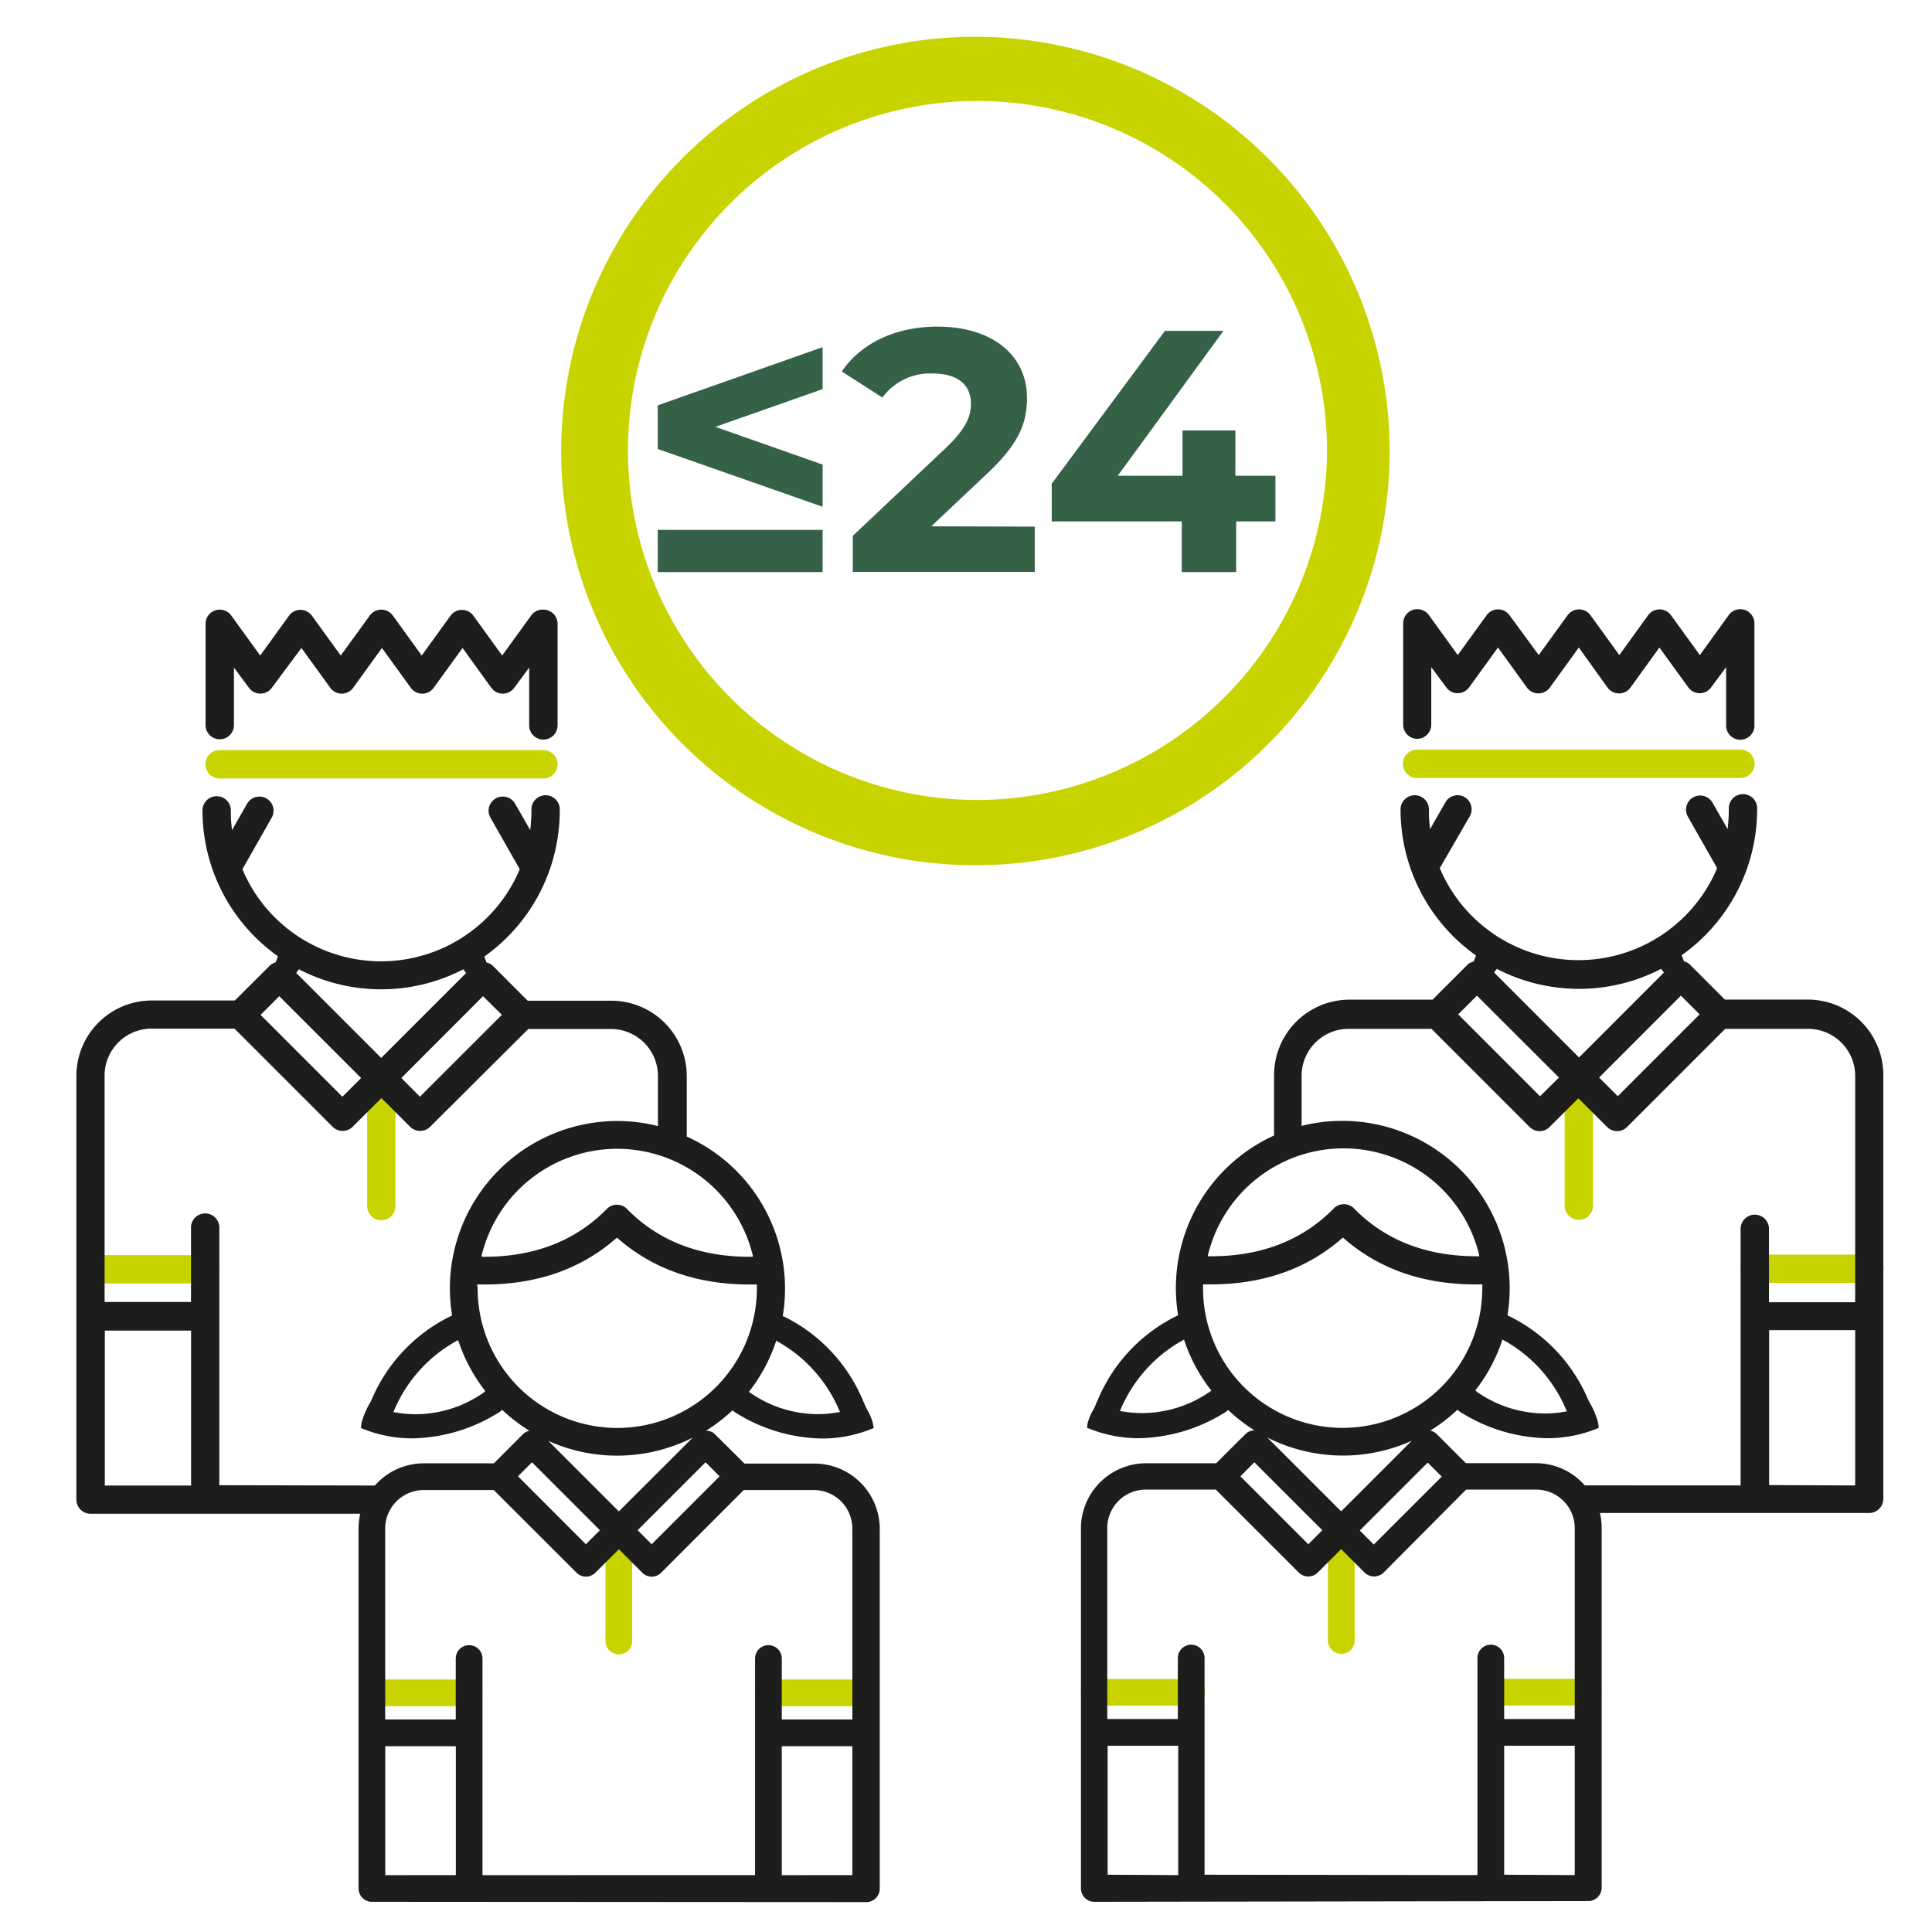 <svg id="_2_Erwachsener_2_kids_Kopie" data-name="2 Erwachsener 2 kids Kopie" xmlns="http://www.w3.org/2000/svg" viewBox="0 0 256 256"><defs><style>.cls-1{fill:none;}.cls-2{fill:#c8d400;}.cls-3{fill:#356247;}.cls-4{fill:#1d1d1b;}</style></defs><rect class="cls-1" width="256" height="256"/><path class="cls-2" d="M129.25,4.87a54.89,54.89,0,1,0,54.89,54.89A55,55,0,0,0,129.25,4.87ZM129.3,106a46.31,46.31,0,1,1,46.53-46.31A46.42,46.42,0,0,1,129.3,106Z"/><path class="cls-3" d="M109,51.56l-14.21,5,14.21,5v5.59L87.15,59.49V53.71L109,46ZM87.15,70.21H109V75.8H87.15Z"/><path class="cls-3" d="M137.11,69.78v6H113V71l12.31-11.63c2.83-2.69,3.34-4.33,3.34-5.88,0-2.51-1.74-4-5.11-4a7.82,7.82,0,0,0-6.62,3.19l-5.38-3.46c2.46-3.61,6.93-5.94,12.68-5.94,7.11,0,11.86,3.66,11.86,9.45,0,3.1-.87,5.93-5.34,10.08l-7.34,6.93Z"/><path class="cls-3" d="M169,69.09h-5.2V75.8h-7.21V69.09H139.36v-5l15-20.25h7.75l-14,19.2h8.58v-6h7v6H169Z"/><path class="cls-2" d="M29.1,103.15a1.88,1.88,0,0,1,0-3.76H72a1.88,1.88,0,0,1,0,3.76Z"/><path class="cls-2" d="M72,102.65a1.38,1.38,0,0,0,0-2.76H29.1a1.38,1.38,0,0,0,0,2.76Z"/><path class="cls-2" d="M12,170.07a1.88,1.88,0,0,1,0-3.76H27.19a1.88,1.88,0,0,1,0,3.76Z"/><path class="cls-2" d="M27.19,169.57a1.38,1.38,0,0,0,0-2.76H12a1.38,1.38,0,0,0,0,2.76Z"/><path class="cls-2" d="M50.53,161.69a1.88,1.88,0,0,1-1.88-1.88v-17a1.88,1.88,0,1,1,3.75,0v17A1.88,1.88,0,0,1,50.53,161.69Z"/><path class="cls-2" d="M50.53,161.19a1.37,1.37,0,0,0,1.37-1.38v-17a1.38,1.38,0,1,0-2.75,0v17A1.38,1.38,0,0,0,50.53,161.19Z"/><path class="cls-4" d="M72,98a1.88,1.88,0,0,1-1.88-1.88V88.46l-2,2.7a1.87,1.87,0,0,1-3,0l-3.83-5.3-3.84,5.3a1.87,1.87,0,0,1-3,0l-3.84-5.3-3.83,5.3a1.87,1.87,0,0,1-3,0l-3.84-5.3L36,91.16a1.88,1.88,0,0,1-3,0L31,88.46v7.62a1.88,1.88,0,1,1-3.76,0V82.66a1.87,1.87,0,0,1,1.3-1.79,1.9,1.9,0,0,1,.58-.09,1.87,1.87,0,0,1,1.52.78l3.84,5.3,3.83-5.3a1.87,1.87,0,0,1,3,0l3.84,5.3L49,81.56a1.87,1.87,0,0,1,1.52-.78,1.9,1.9,0,0,1,1.53.78l3.83,5.3,3.83-5.3a1.88,1.88,0,0,1,3,0l3.83,5.3,3.84-5.3A1.87,1.87,0,0,1,72,80.78a1.87,1.87,0,0,1,1.88,1.88V96.08A1.89,1.89,0,0,1,72,98Z"/><path class="cls-4" d="M29.1,97.46a1.38,1.38,0,0,0,1.38-1.38V86.92l2.86,4a1.38,1.38,0,0,0,2.23,0L39.81,85l4.24,5.86a1.38,1.38,0,0,0,1.12.57,1.35,1.35,0,0,0,1.11-.57L50.52,85l4.24,5.86a1.39,1.39,0,0,0,2.24,0L61.24,85l4.24,5.86a1.35,1.35,0,0,0,1.11.57,1.38,1.38,0,0,0,1.12-.57l2.86-4v9.16a1.38,1.38,0,1,0,2.76,0V82.66a1.37,1.37,0,0,0-1-1.31,1.2,1.2,0,0,0-.42-.07,1.38,1.38,0,0,0-1.12.57l-4.24,5.86-4.24-5.86a1.38,1.38,0,0,0-2.23,0l-4.24,5.86-4.24-5.86a1.38,1.38,0,0,0-1.12-.57,1.36,1.36,0,0,0-1.11.57l-4.24,5.86-4.24-5.86a1.39,1.39,0,0,0-2.24,0l-4.23,5.86-4.24-5.86a1.38,1.38,0,0,0-1.12-.57,1.25,1.25,0,0,0-.43.07,1.37,1.37,0,0,0-1,1.31V96.08A1.38,1.38,0,0,0,29.1,97.46Z"/><path class="cls-2" d="M82,219.21a1.77,1.77,0,0,1-1.77-1.76V203a1.77,1.77,0,1,1,3.54,0v14.42A1.76,1.76,0,0,1,82,219.21Z"/><path class="cls-2" d="M82,218.72a1.27,1.27,0,0,0,1.27-1.27V203a1.27,1.27,0,1,0-2.54,0v14.42A1.27,1.27,0,0,0,82,218.72Z"/><path class="cls-2" d="M101.82,226.08a1.77,1.77,0,0,1-1.77-1.77,1.78,1.78,0,0,1,1.77-1.77h12.89a1.77,1.77,0,0,1,0,3.54Z"/><path class="cls-2" d="M114.71,225.58a1.27,1.27,0,0,0,0-2.54H101.82a1.27,1.27,0,1,0,0,2.54Z"/><path class="cls-2" d="M49.28,226.08a1.77,1.77,0,1,1,0-3.54H62.17a1.77,1.77,0,0,1,0,3.54Z"/><path class="cls-2" d="M62.17,225.58a1.27,1.27,0,0,0,0-2.54H49.28a1.27,1.27,0,1,0,0,2.54Z"/><path class="cls-4" d="M49.28,252a1.77,1.77,0,0,1-1.77-1.77v-47.7a8.64,8.64,0,0,1,.22-1.95H12a1.88,1.88,0,0,1-1.88-1.87V142.57a10,10,0,0,1,10-10h11L35.7,128a1.9,1.9,0,0,1,.82-.48l.31-.81a23.69,23.69,0,0,1-10-19.33,1.88,1.88,0,0,1,3.76,0c0,.63,0,1.29.09,2l.06.62,2-3.5a1.87,1.87,0,0,1,1.63-.95,1.87,1.87,0,0,1,1.63,2.8l-3.86,6.79,0,.09a19.94,19.94,0,0,0,36.71,0l0-.09-3.86-6.79a1.85,1.85,0,0,1-.18-1.42,1.89,1.89,0,0,1,.89-1.14,1.89,1.89,0,0,1,2.56.71l2,3.5.06-.61c.06-.67.1-1.33.1-2a1.88,1.88,0,1,1,3.75,0,23.71,23.71,0,0,1-10,19.36l.3.79a1.8,1.8,0,0,1,.87.47l4.58,4.59H81a10,10,0,0,1,10,10v8a22.1,22.1,0,0,1,12.73,23.72l0,.1.1,0a21.75,21.75,0,0,1,10.48,11.07c.1.21.25.56.37.84l.16.36a7.2,7.2,0,0,1,.82,1.88l.11.66-.63.24a17.34,17.34,0,0,1-6.24,1.14,22.23,22.23,0,0,1-11.18-3.27,4.12,4.12,0,0,1-.57-.39l-.09-.07-.09.08a22.5,22.5,0,0,1-3.41,2.61h0a1.93,1.93,0,0,1,.9.24c.09.06.14.09,4.19,4.12h9.28a8.66,8.66,0,0,1,8.64,8.64v47.7a1.78,1.78,0,0,1-1.77,1.77Zm63.66-3.54V231.38h-9.35v17.09Zm-12.89,0V219.76a1.77,1.77,0,0,1,3.54,0v8.08h9.35v-25.3a5.1,5.1,0,0,0-5.1-5.1H98.55L87.61,208.39a1.77,1.77,0,0,1-2.51,0L82,205.28l-3.11,3.11a1.76,1.76,0,0,1-2.5,0L65.43,197.44H56.15a5.11,5.11,0,0,0-5.11,5.1v25.3h9.35v-8.08a1.77,1.77,0,0,1,3.54,0v28.71Zm-39.65,0V231.38H51.05v17.09Zm17.23-43.84,1.86-1.86-9-9-1.85,1.86Zm8.72,0,9-9-1.86-1.86-9,9ZM82,200.27l9.79-9.78a22.2,22.2,0,0,1-19.14.43Zm-56.68-3.43V176.31H13.89v20.53Zm24.35,0a8.64,8.64,0,0,1,6.49-2.94h9.28l3.84-3.85a1.92,1.92,0,0,1,.86-.47,22,22,0,0,1-3.5-2.68l-.09-.09-.1.08a3.13,3.13,0,0,1-.64.44,22.13,22.13,0,0,1-11.16,3.26,17.48,17.48,0,0,1-6.22-1.13l-.61-.24.08-.65a10.7,10.7,0,0,1,1.18-2.77s.13-.28.16-.33A21.72,21.72,0,0,1,59.8,174.36l.09-.05,0-.1a23.14,23.14,0,0,1-.28-3.5,22.19,22.19,0,0,1,22.17-22.17,21.83,21.83,0,0,1,5.4.67v-6.65A6.22,6.22,0,0,0,81,136.35h-11L57,149.3a1.88,1.88,0,0,1-2.66,0l-3.8-3.8-3.81,3.8a1.88,1.88,0,0,1-2.66,0l-13-13h-11a6.22,6.22,0,0,0-6.21,6.22v30H25.31v-9.72a1.88,1.88,0,1,1,3.75,0v34Zm13.62-26.13a18.49,18.49,0,1,0,37,0v-.51h-1c-6.94,0-12.81-2.06-17.45-6.13l-.09-.08-.09.08c-4.63,4.07-10.5,6.13-17.44,6.13h-1Zm-11,16.42a15.41,15.41,0,0,0,2.79.26,15.74,15.74,0,0,0,9-2.86.57.57,0,0,0,.14-.13l.08-.08-.07-.09a21.91,21.91,0,0,1-3.47-6.5l-.05-.15-.15.07a18.88,18.88,0,0,0-8.36,9.29l-.07.16Zm47-2.67a15.74,15.74,0,0,0,9.06,2.92,15.41,15.41,0,0,0,2.79-.26l.17,0-.07-.16a18.89,18.89,0,0,0-8.29-9.25l-.14-.07,0,.15a22.07,22.07,0,0,1-3.49,6.52l-.08.09Zm-35.1-17.93c6.65,0,12.12-2.14,16.24-6.36a1.87,1.87,0,0,1,2.63,0c4.12,4.22,9.58,6.36,16.24,6.36h.45l0-.16a18.48,18.48,0,0,0-35.93,0l0,.16Zm-8.55-21.21L66.5,134.47,64,132,53.18,142.84Zm-10.27,0,2.48-2.48L37,132l-2.47,2.48Zm5.14-5.14,11.25-11.25-.37-.49a23.68,23.68,0,0,1-21.77,0l-.37.48Z"/><path class="cls-2" d="M230.62,103.09a1.88,1.88,0,0,0,0-3.76H187.77a1.88,1.88,0,0,0,0,3.76Z"/><path class="cls-2" d="M187.77,102.59a1.38,1.38,0,0,1,0-2.76h42.85a1.38,1.38,0,0,1,0,2.76Z"/><path class="cls-2" d="M247.71,170a1.88,1.88,0,1,0,0-3.76H232.54a1.88,1.88,0,1,0,0,3.76Z"/><path class="cls-2" d="M232.54,169.51a1.38,1.38,0,1,1,0-2.76h15.17a1.38,1.38,0,1,1,0,2.76Z"/><path class="cls-2" d="M209.2,161.63a1.88,1.88,0,0,0,1.88-1.88v-17a1.88,1.88,0,0,0-3.76,0v17A1.88,1.88,0,0,0,209.2,161.63Z"/><path class="cls-2" d="M209.2,161.13a1.38,1.38,0,0,1-1.38-1.38v-17a1.38,1.38,0,0,1,2.76,0v17A1.38,1.38,0,0,1,209.2,161.13Z"/><path class="cls-4" d="M187.78,97.9A1.88,1.88,0,0,0,189.65,96V88.4l2,2.7a1.87,1.87,0,0,0,3,0l3.84-5.3,3.83,5.3a1.88,1.88,0,0,0,3.05,0l3.83-5.3L213,91.1a1.9,1.9,0,0,0,1.53.78,1.87,1.87,0,0,0,1.52-.78l3.83-5.3,3.84,5.3a1.87,1.87,0,0,0,3,0l2-2.7V96a1.88,1.88,0,1,0,3.75,0V82.6a1.87,1.87,0,0,0-1.3-1.79,1.84,1.84,0,0,0-.57-.09,1.9,1.9,0,0,0-1.53.78l-3.83,5.3-3.84-5.3a1.87,1.87,0,0,0-3,0l-3.83,5.3-3.84-5.3a1.87,1.87,0,0,0-3,0l-3.84,5.3L200,81.5a1.87,1.87,0,0,0-3,0l-3.84,5.3-3.83-5.3a1.87,1.87,0,0,0-1.52-.78,1.87,1.87,0,0,0-1.88,1.88V96A1.88,1.88,0,0,0,187.78,97.9Z"/><path class="cls-4" d="M230.62,97.4A1.37,1.37,0,0,1,229.25,96V86.86l-2.86,4a1.39,1.39,0,0,1-2.24,0L219.91,85l-4.24,5.86a1.36,1.36,0,0,1-1.11.57,1.38,1.38,0,0,1-1.12-.57L209.2,85,205,90.81a1.38,1.38,0,0,1-2.23,0L198.49,85l-4.24,5.86a1.38,1.38,0,0,1-1.12.57,1.35,1.35,0,0,1-1.11-.57l-2.86-4V96a1.38,1.38,0,0,1-2.76,0V82.6a1.37,1.37,0,0,1,.95-1.31,1.25,1.25,0,0,1,.43-.07,1.36,1.36,0,0,1,1.11.57l4.24,5.86,4.24-5.86a1.39,1.39,0,0,1,2.24,0l4.23,5.86,4.24-5.86a1.39,1.39,0,0,1,2.24,0l4.24,5.86,4.24-5.86a1.35,1.35,0,0,1,1.11-.57,1.38,1.38,0,0,1,1.12.57l4.24,5.86,4.24-5.86a1.37,1.37,0,0,1,1.12-.57,1.23,1.23,0,0,1,.42.07A1.37,1.37,0,0,1,232,82.6V96A1.38,1.38,0,0,1,230.62,97.4Z"/><path class="cls-2" d="M177.73,219.15a1.77,1.77,0,0,0,1.77-1.77V203a1.77,1.77,0,1,0-3.54,0v14.41A1.77,1.77,0,0,0,177.73,219.15Z"/><path class="cls-2" d="M177.73,218.65a1.27,1.27,0,0,1-1.27-1.27V203a1.27,1.27,0,0,1,2.54,0v14.41A1.27,1.27,0,0,1,177.73,218.65Z"/><path class="cls-2" d="M157.91,226a1.77,1.77,0,0,0,1.25-3,1.75,1.75,0,0,0-1.25-.52H145a1.77,1.77,0,1,0,0,3.54Z"/><path class="cls-2" d="M145,225.52a1.27,1.27,0,1,1,0-2.54h12.9a1.26,1.26,0,0,1,.89.37,1.27,1.27,0,0,1-.89,2.17Z"/><path class="cls-2" d="M210.45,226a1.77,1.77,0,0,0,0-3.54H197.56a1.77,1.77,0,0,0,0,3.54Z"/><path class="cls-2" d="M197.56,225.52a1.27,1.27,0,0,1,0-2.54h12.89a1.27,1.27,0,0,1,0,2.54Z"/><path class="cls-4" d="M145,252a1.77,1.77,0,0,1-1.77-1.77v-47.7a8.64,8.64,0,0,1,8.64-8.64h9.28c4-4,4.09-4.06,4.19-4.12a1.88,1.88,0,0,1,.89-.24h0a21.93,21.93,0,0,1-3.4-2.61l-.09-.09-.09.08a3.68,3.68,0,0,1-.58.39,22.2,22.2,0,0,1-11.18,3.27,17.51,17.51,0,0,1-6.23-1.14l-.63-.24.1-.66a7.22,7.22,0,0,1,.83-1.88l.16-.36c.12-.29.26-.63.36-.84A21.73,21.73,0,0,1,156,174.33l.09-.05,0-.1a22.2,22.2,0,0,1,12.73-23.72v-8a10,10,0,0,1,10-10h11l4.59-4.59a1.82,1.82,0,0,1,.86-.47l.31-.79a23.72,23.72,0,0,1-10-19.36,1.88,1.88,0,1,1,3.76,0c0,.63,0,1.29.09,2l.06.62,2-3.5a1.86,1.86,0,0,1,1.63-1,1.9,1.9,0,0,1,.93.24,1.88,1.88,0,0,1,.7,2.56L190.8,115l0,.09a19.95,19.95,0,0,0,36.71,0l0-.09-3.86-6.79a1.88,1.88,0,0,1,.71-2.56,1.89,1.89,0,0,1,2.56.71l2,3.5.06-.62c.06-.66.1-1.32.1-2a1.88,1.88,0,1,1,3.75,0,23.69,23.69,0,0,1-10,19.33l.31.81a1.87,1.87,0,0,1,.83.48l4.58,4.59h11a10,10,0,0,1,10,10v56.15a1.88,1.88,0,0,1-1.87,1.88H212a8.65,8.65,0,0,1,.23,1.95v47.7a1.78,1.78,0,0,1-1.77,1.77Zm11.12-3.54V231.32h-9.35v17.09Zm39.65,0V219.7a1.77,1.77,0,0,1,3.54,0v8.08h9.35v-25.3a5.11,5.11,0,0,0-5.1-5.1h-9.29l-10.94,11a1.8,1.8,0,0,1-2.51,0l-3.11-3.11-3.11,3.11a1.79,1.79,0,0,1-2.5,0l-11-11h-9.28a5.09,5.09,0,0,0-5.1,5.1v25.3h9.35V219.7a1.77,1.77,0,0,1,3.54,0v28.71Zm12.89,0V231.32h-9.35v17.09Zm-17.62-52.8-1.86-1.86-9,9,1.85,1.86Zm-15.83,7.1-9-9-1.85,1.86,9,9Zm11.85-11.85a22.18,22.18,0,0,1-19.13-.43l9.78,9.78Zm58.76,5.92V176.25H234.42v20.53Zm-15.18,0v-34a1.88,1.88,0,0,1,3.76,0v9.72h11.42v-30a6.23,6.23,0,0,0-6.22-6.22h-11l-13,13a1.87,1.87,0,0,1-2.65,0l-3.81-3.8-3.81,3.8a1.87,1.87,0,0,1-2.65,0l-13-13h-11a6.22,6.22,0,0,0-6.21,6.21v6.65a21.89,21.89,0,0,1,5.4-.67,22.19,22.19,0,0,1,22.17,22.17,21.92,21.92,0,0,1-.28,3.5l0,.1.1.05a21.76,21.76,0,0,1,10.57,11.11l.16.33a9.85,9.85,0,0,1,1.17,2.77l.09.65-.61.24a17.48,17.48,0,0,1-6.22,1.13,22.2,22.2,0,0,1-11.17-3.26,3.43,3.43,0,0,1-.64-.44l-.09-.08-.09.09a22,22,0,0,1-3.51,2.68,1.82,1.82,0,0,1,.86.47l3.85,3.85h9.28a8.63,8.63,0,0,1,6.48,2.94Zm-34.22-26.64h-.94c-6.94,0-12.81-2.06-17.45-6.13l-.09-.08-.09.08c-4.63,4.07-10.5,6.13-17.44,6.13h-1v.51a18.49,18.49,0,1,0,37,0ZM207.62,187l-.08-.16a18.88,18.88,0,0,0-8.36-9.29l-.14-.07,0,.15a22.14,22.14,0,0,1-3.47,6.5l-.07.09.07.08a.57.57,0,0,0,.14.13,15.74,15.74,0,0,0,9,2.86,15.41,15.41,0,0,0,2.79-.26Zm-47.11-2.73-.07-.1a21.93,21.93,0,0,1-3.5-6.51l-.05-.15-.14.07a18.89,18.89,0,0,0-8.29,9.25l-.07.16.17,0a15.59,15.59,0,0,0,2.8.25,15.78,15.78,0,0,0,9.06-2.91ZM196,166.46l0-.16a18.49,18.49,0,0,0-35.94,0l0,.16h.45c6.66,0,12.12-2.14,16.24-6.36a1.88,1.88,0,0,1,2.64,0c4.12,4.22,9.58,6.36,16.23,6.36Zm10.57-23.68L195.7,131.93l-2.48,2.48,10.84,10.85Zm18.64-8.37-2.48-2.48-10.84,10.85,2.47,2.47Zm-4.73-5.55-.37-.48a23.68,23.68,0,0,1-21.77,0l-.37.48,11.26,11.26Z"/></svg>